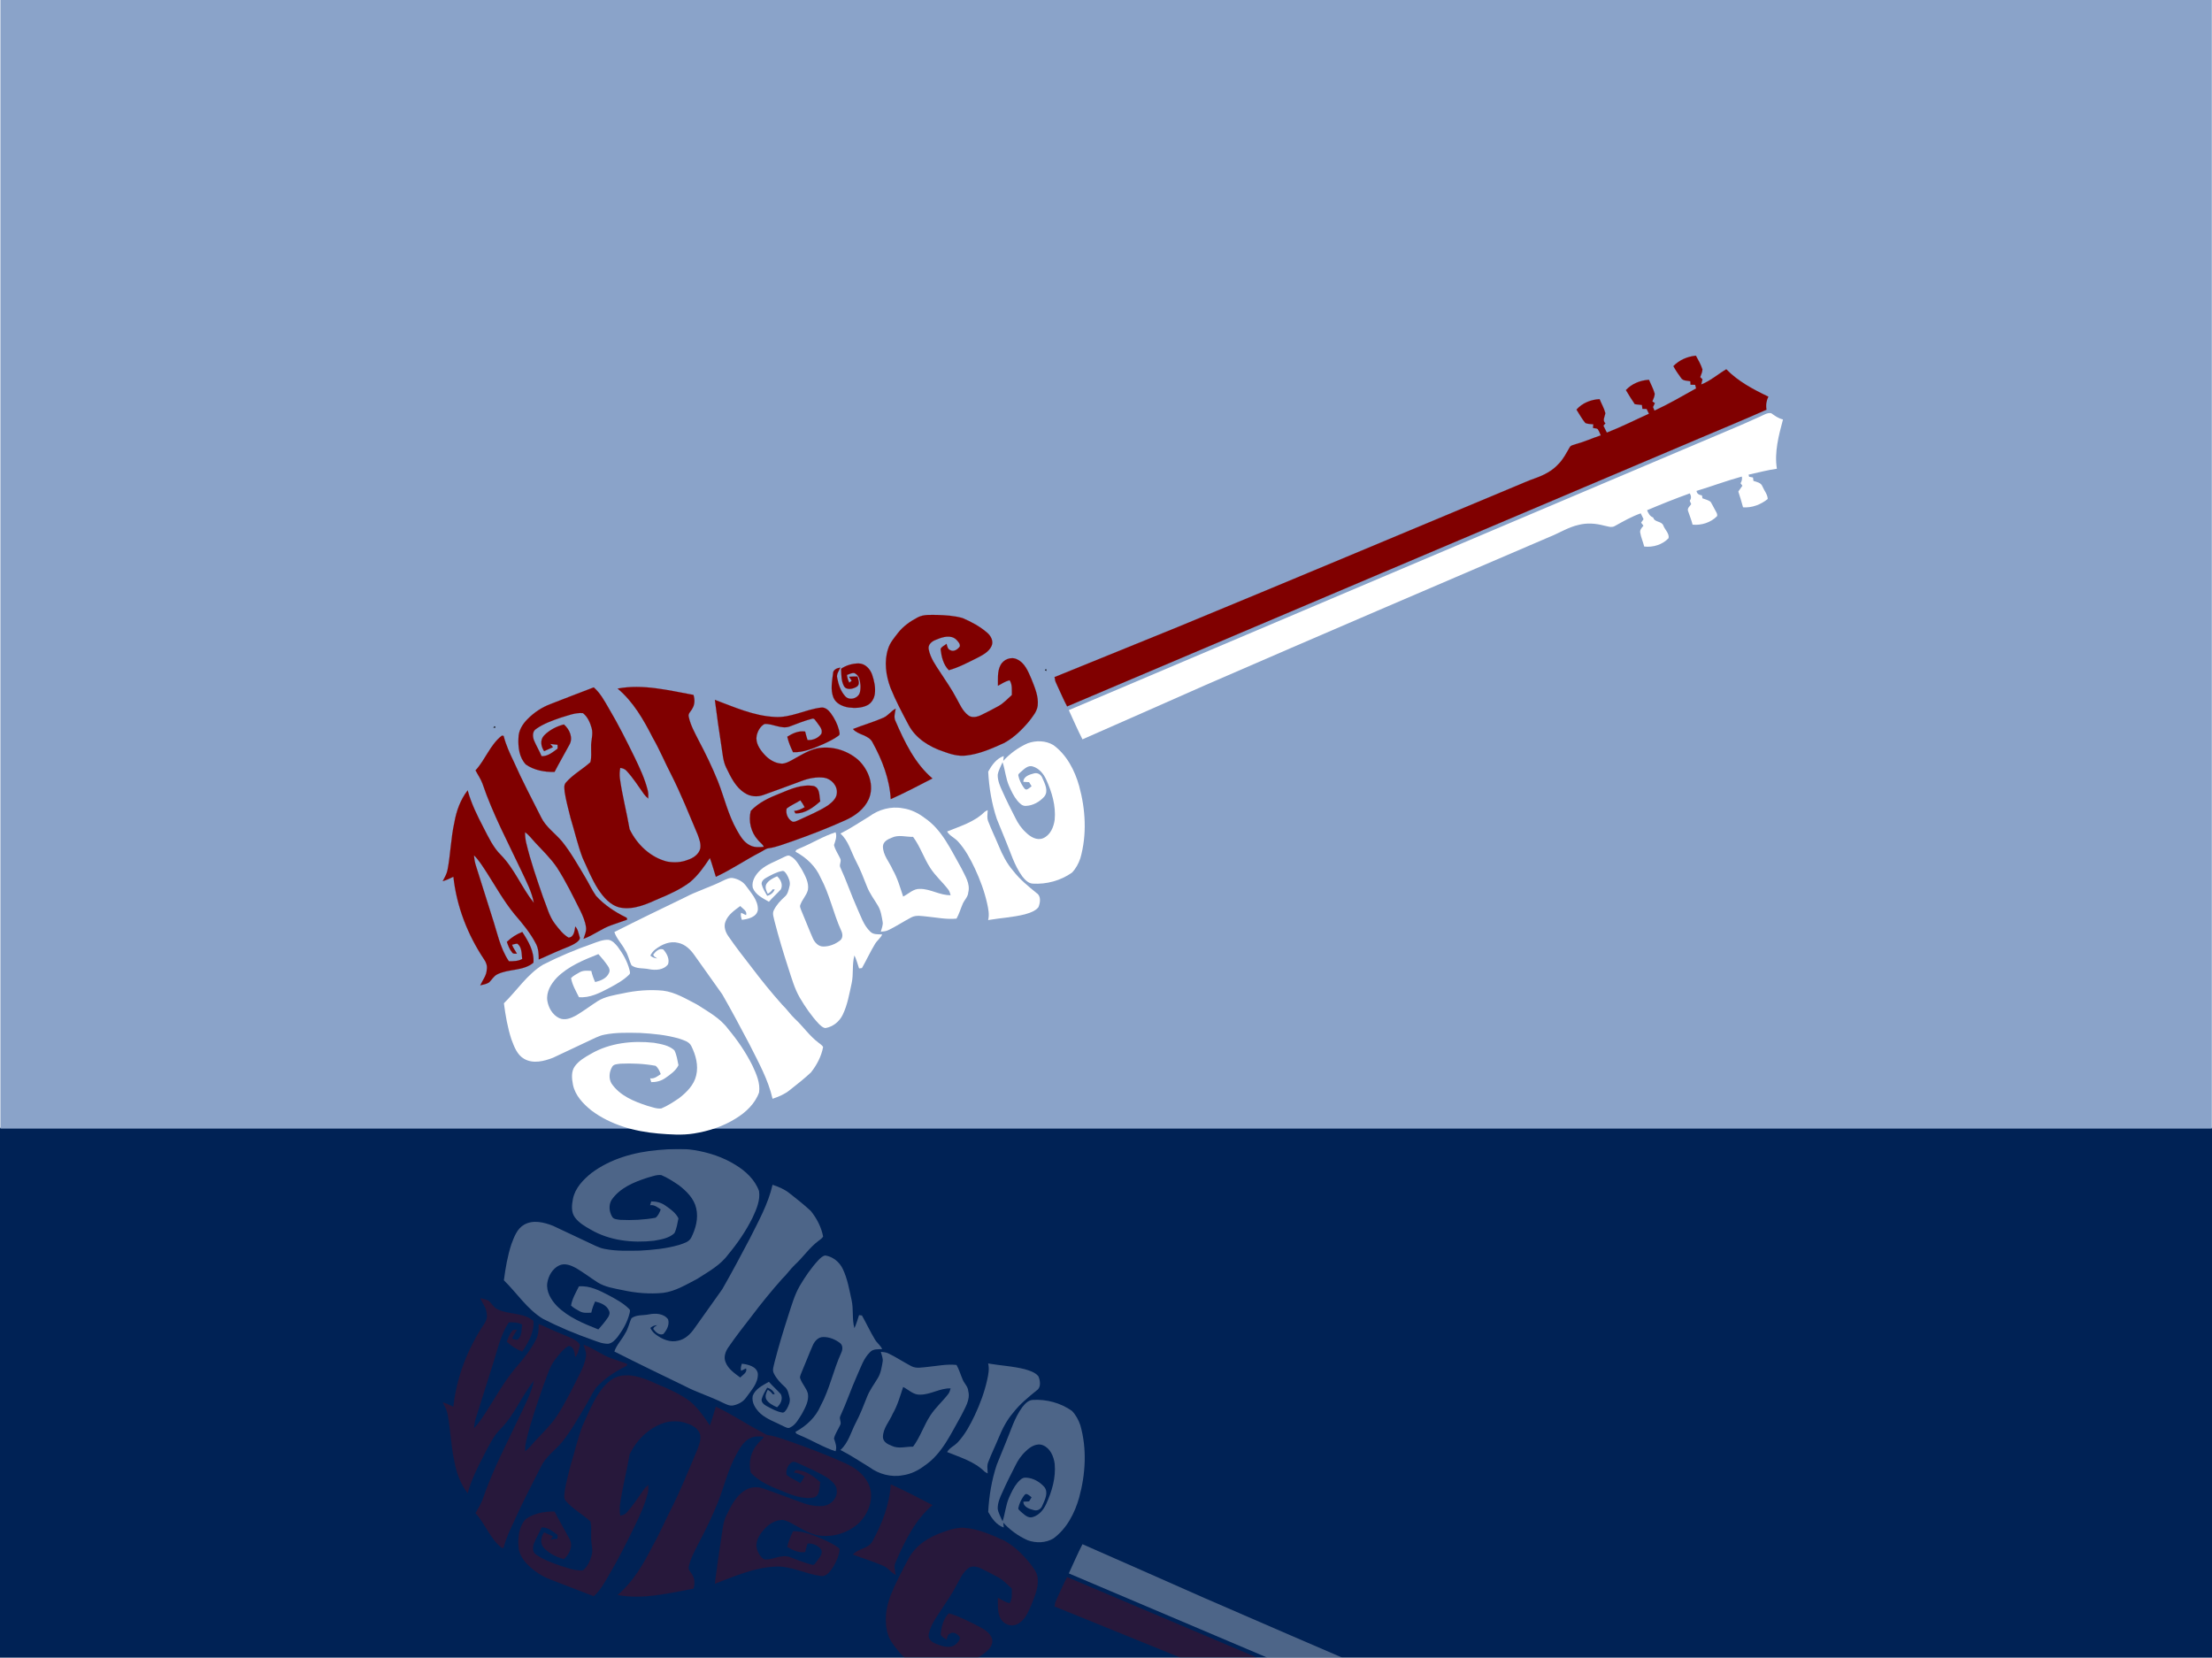 <?xml version="1.0" encoding="UTF-8" standalone="no"?>


<svg
   xmlns:dc="http://purl.org/dc/elements/1.1/"
   xmlns:cc="http://creativecommons.org/ns#"
   xmlns:rdf="http://www.w3.org/1999/02/22-rdf-syntax-ns#"
   xmlns:svg="http://www.w3.org/2000/svg"
   xmlns="http://www.w3.org/2000/svg"
   xmlns:sodipodi="http://sodipodi.sourceforge.net/DTD/sodipodi-0.dtd"
   xmlns:inkscape="http://www.inkscape.org/namespaces/inkscape"
   version="1.1"
   id="Layer_1"
   x="0px"
   y="0px"
   viewBox="0 0 1919.662 1438.677"
   enable-background="new 0 0 1919.662 1438.677"
   xml:space="preserve"
   inkscape:version="0.91 r13725"
   sodipodi:docname="Guitar Music Studio.svg"><sodipodi:namedview
     pagecolor="#ffffff"
     bordercolor="#666666"
     borderopacity="1"
     objecttolerance="10"
     gridtolerance="10"
     guidetolerance="10"
     inkscape:pageopacity="0"
     inkscape:pageshadow="2"
     inkscape:window-width="640"
     inkscape:window-height="480"
     id="namedview102"
     showgrid="false"
     inkscape:zoom="0.41382277"
     inkscape:cx="817.26295"
     inkscape:cy="792.94443"
     inkscape:current-layer="Layer_1" /><rect
     x="0"
     y="978.75"
     fill="#002255"
     width="1919.662"
     height="459.927"
     id="rect3" /><rect
     x="0.37"
     y="0"
     fill="#8AA3C9"
     width="1919.125"
     height="979.498"
     id="rect5" /><path
     fill="#800000"
     stroke="#800000"
     stroke-width="0.094"
     d="M729.93,580.42c4.38-3.01,9.85-4.58,15.16-4.61  c5.7,0,10.06,4.75,11.8,9.81c1.79,5.32,3.05,11.01,2.29,16.64c-0.56,4.04-2.81,7.97-6.53,9.84c-4.95,2.42-10.7,2.58-16.07,1.92  c-5.35-0.83-11.23-3.4-13.34-8.77c-2.6-6.66-1.11-13.89-0.29-20.73c-0.04-3.29,3.54-4.75,6.29-5.11c-1.09,2.85-3.5,5.53-2.73,8.8  c1.05,5.69,2.96,11.56,6.89,15.94c3.63,4.36,11.57,2.05,12.89-3.32c0.94-4.22,0.55-8.73-0.88-12.79c-0.9-1.76-2.42-3.49-4.39-3.98  c-2.11-0.04-4.02,1.07-5.98,1.7c0.23,2.35,0.9,4.63,2,6.73c0.68-0.57,1.37-1.13,2.07-1.68c-0.76-1.14-1.52-2.27-2.23-3.43  c2.41-0.18,4.83-0.27,7.26-0.25c0.7,2.86,2.59,6.88-0.65,8.89c-3.25,1.96-9.06,3.36-11.19-0.81  C729.98,590.66,730.2,585.38,729.93,580.42z"
     id="path7" /><path
     fill="#17171F"
     stroke="#17171F"
     stroke-width="0.094"
     d="M908.21,582.2c-1.67-0.26-1.79-0.78-0.35-1.54  C907.94,581.04,908.12,581.81,908.21,582.2z"
     id="path9" /><path
     fill="#17171F"
     stroke="#17171F"
     stroke-width="0.094"
     d="M428.22,631.47c0.24-0.3,0.72-0.88,0.96-1.18l0.73,0.56  l-0.15,0.82C429.37,631.62,428.61,631.52,428.22,631.47z"
     id="path11" /><g
     id="g13"
     style="filter:url(#filter4840)"><path
       fill="#800000"
       stroke="#800000"
       stroke-width="0.094"
       d="M1444.92,310.77c5.17-5.34,12.18-8.36,19.54-9.07   c2.14,3.83,4.29,7.72,5.67,11.9c-0.06,2.35-1.17,4.5-1.93,6.68c0.64,0.66,1.3,1.33,1.97,1.99   c-0.42,1.45-0.77,2.92-1.04,4.4c7.95-3.04,14.39-8.9,21.7-13.16c10.28,10.52,23.36,17.46,36.49,23.74   c-1.71,3.54-2.36,7.45-1.58,11.32c-19.44,8.66-39.15,16.73-58.73,25.07c-182.73,77.51-365.51,154.89-548.21,232.45   c-3.25-6.07-5.85-12.46-8.81-18.66c-0.7-1.7-1.75-3.35-1.78-5.23c-0.09-0.39-0.27-1.16-0.35-1.54   c35.61-14.54,71.28-28.94,106.91-43.45c97.55-40.27,194.85-81.15,292.23-121.85c5.94-2.42,11.78-5.12,17.85-7.22   c7.56-2.66,14.99-6.39,20.4-12.46c4.15-4.06,6.67-9.36,9.61-14.28c0.97-2.04,3.48-2.18,5.36-2.93   c7.43-1.96,14.42-5.2,21.7-7.61c-0.79-1.86-1.49-3.79-2.66-5.45c-1.15-0.89-2.75-0.63-4.06-0.98   c0.06-1.06,0.15-2.13,0.24-3.19c-2.3-0.32-4.77-0.13-6.89-1.12c-3-3.56-5.19-7.71-7.7-11.62   c5.06-5.72,12.5-8.7,20.04-9.07c1.62,4.06,3.92,7.88,4.98,12.14c-0.4,3.01-2.8,6.28,0.04,8.83   c-0.58,0.69-1.15,1.38-1.71,2.07c1,1.99,1.96,4.01,2.97,6.01c12.46-4.84,24.39-10.91,36.57-16.39   c-0.69-1.39-1.36-2.78-2.01-4.17c-1.24-0.04-2.46-0.08-3.68-0.12c-0.09-0.83-0.29-2.47-0.38-3.3   c-2.08-0.27-4.16-0.53-6.22-0.73c-2.68-4.01-5.3-8.05-7.71-12.22c5.16-5.56,12.5-8.47,19.99-8.91   c1.67,4.02,3.86,7.86,4.97,12.08c0.03,2.36-1.25,4.49-2.02,6.65c0.54,0.39,1.62,1.17,2.15,1.55c-0.53,1.13-1.09,2.24-1.6,3.36   c0.42,1.04,0.85,2.08,1.29,3.12c12.4-5.74,24.23-12.61,36.14-19.3c-0.22-1.05-0.55-2.08-0.83-3.11   c-1.34-0.04-2.67-0.07-3.99-0.11c-0.05-0.75-0.16-2.24-0.21-2.99c-2.74-0.64-6.35-0.19-8.04-2.89   C1449.16,317.73,1446.89,314.33,1444.92,310.77z"
       id="path15" /><path
       fill="#800000"
       stroke="#800000"
       stroke-width="0.094"
       d="M789.33,528.73c5.18-2.6,11.16-2.01,16.77-2.01   c7.38,0.24,14.88,0.7,22.01,2.73c7.6,3.25,15.01,7.24,21.29,12.68c3.21,2.72,5.67,7.29,3.84,11.48   c-2.38,5.24-7.83,7.94-12.67,10.47c-7.95,3.92-15.84,8.18-24.42,10.57c-4.84-4.77-6.38-11.72-7.15-18.22   c0.64-2.23,3.49-3.12,5.15-4.64c0.59,1.98,0.9,4.62,3.14,5.45c3.11,1.84,6.6-0.62,8.39-3.17c0.48-2.43-1.65-4.4-3.16-6.02   c-4.66-4.38-11.81-2.24-17.01-0.01c-3.61,1.17-7.65,4-6.89,8.34c1.39,7.61,6.07,14.04,10.23,20.37   c4.72,7.29,9.76,14.4,13.79,22.11c2.93,5.21,5.3,11.09,10.17,14.85c3.25,2.7,7.94,1.58,11.4-0.11c5.09-2.53,10.2-5.04,15.14-7.84   c4.39-2.49,7.79-6.26,11.5-9.59c-0.12-4.33,0.56-8.99-1.97-12.8c-3.68,0.88-6.84,3.01-10.12,4.8   c0.1-5.94-0.62-12.29,2.16-17.76c2.53-5.08,9.26-7.8,14.46-5.14c6.71,3.09,9.53,10.4,12.3,16.74c2.94,7.48,6.48,15.25,5.55,23.5   c-0.72,5.3-4.43,9.45-7.54,13.57c-6.07,7.27-13.06,14.05-21.4,18.66c-10.63,4.8-21.52,9.72-33.24,10.98   c-6.83,0.81-13.5-1.2-19.82-3.56c-12.11-4.04-23.84-11.35-29.98-22.91c-5.6-10.56-11.25-21.15-15.72-32.25   c-4.02-10.75-5.74-22.98-2.03-34.06c1.6-5.16,5.21-9.31,8.45-13.52C776.5,536.5,782.76,532.16,789.33,528.73z"
       id="path17" /><path
       fill="#800000"
       stroke="#800000"
       stroke-width="0.094"
       d="M470.67,603.97c12.45-4.77,24.83-9.72,37.31-14.39   c5.68,4.96,9.28,11.69,13.01,18.13c8.19,13.76,15.36,28.1,22.4,42.48c4.45,9.26,8.89,18.63,11.39,28.64   c0.65,2.34,0.61,4.79,0.47,7.2c-1.38-1.19-2.71-2.47-3.77-3.96c-4.83-6.79-9.32-13.89-14.99-20.03c-1.39-1.65-3.45-2.3-5.51-2.6   c-0.57,2.98-0.7,6.03-0.34,9.05c2.04,14.88,5.92,29.43,8.46,44.2c6.37,13.23,18.1,24.46,32.57,28.09   c5.8,1.02,11.95,0.84,17.48-1.34c4.87-1.51,9.89-4.66,11.26-9.89c0.77-4.23-0.84-8.39-2.27-12.3c-7.38-17.45-14.37-35.08-22.94-52   c-5.5-10.59-10.05-21.65-16.01-32c-7.93-15.58-16.9-31.25-30.47-42.62c22.02-4.12,44.18,1.55,65.8,5.49   c1.2,3.88,1.25,8.26-0.97,11.8c-1.1,2.41-4.05,4.34-3.11,7.29c1.52,7.32,5.29,13.86,8.6,20.48   c6.11,11.51,11.78,23.27,16.67,35.36c5.56,14.1,8.89,29.14,16.45,42.4c2.9,5.1,6.04,10.71,11.6,13.3   c3.62,1.89,7.84,1.6,11.78,1.24c-0.85-2.5-3.52-3.84-5.02-5.93c-6.16-6.71-8.43-16.46-6.26-25.24   c6.78-7.26,16.02-11.55,25.15-15.1c9.3-3.83,19.25-8.32,29.56-6.49c5.57,1.82,4.56,8.68,5.58,13.26   c-6.03,5.3-13.09,10.67-21.54,10.47c-0.27-0.53-0.81-1.58-1.09-2.11c3.3-0.25,6.3-1.62,9.1-3.29c-1.09-2.08-2.32-4.08-3.74-5.95   c-3.87,2.56-8.33,4.24-11.93,7.19c-0.99,4.42,1.09,9.21,5.1,11.34c1.83,0.48,3.53-0.58,5.16-1.25c8.73-4.12,17.8-7.7,25.89-13.05   c3.33-2.62,7.15-5.8,7.45-10.35c0.73-6.51-4.7-12.46-10.92-13.51c-6.82-0.91-13.7,0.54-20.06,2.98   c-10.83,4.15-21.79,7.97-32.68,11.96c-5.22,1.94-11.38,1.55-16.06-1.59c-8.09-4.89-12.24-13.82-16.23-21.99   c-2.92-5.86-3.17-12.52-4.23-18.87c-2.08-13.32-3.98-26.68-5.66-40.05c16.83,6.27,33.66,13.91,51.88,14.83   c13.93,0.96,26.53-6.44,40.1-8.09c3.59-0.6,6.52,2.12,8.53,4.75c3.27,4.42,5.82,9.45,7.2,14.78c0.19,1.64,1.33,3.96-0.63,4.96   c-3.99,2.94-8.51,5.05-12.98,7.14c-8.32,3.6-17,7.39-26.26,7.04c-2.1-4.3-3.94-8.75-5.01-13.43c4.62-2.91,9.85-5.35,15.48-4.49   c0.62,2.47,1.28,4.94,2.09,7.37c4.56,0.4,9.26-1.63,11.99-5.32c1.58-3.94-1.9-7.06-3.86-10.05c-1.21-1.28-2.16-4-4.35-3.08   c-6.65,1.68-13,4.35-19.43,6.73c-7.31,2.5-14.41-2.72-21.71-2.19c-3.7,1.98-5.93,6.2-6.81,10.19c-1.13,6.2,2.63,11.72,6.55,16.1   c3.88,4.36,9.21,7.83,15.19,8.11c3.33,0.02,6.32-1.69,9.17-3.23c6.83-3.67,13.43-8.11,21.09-9.92c12.61-2.6,26.2,1.33,35.9,9.68   c9.22,8.42,14.62,22.64,9.26,34.57c-3.9,8.47-11.81,14.24-20.1,17.98c-15.25,6.89-30.87,12.93-46.65,18.46   c-6.6,2.18-13.09,4.92-20.01,5.88c-2.6,0.32-4.59,2.19-6.87,3.29c-13.19,6.78-25.45,15.25-38.91,21.5   c-1.79-5.42-3.18-10.98-5.19-16.32c-5.05,7.6-10.35,15.26-17.45,21.1c-8.17,6.08-17.52,10.33-26.88,14.22   c-10.44,4.66-21.65,9.87-33.38,7.73c-8.62-1.8-14.66-9.02-19.3-16.01c-5.47-8.56-9.26-18.03-13.49-27.23   c-4.25-11.23-6.88-23-10.4-34.47c-1.82-7.48-3.92-14.92-5.11-22.53c-0.12-2.71-0.99-5.97,1.01-8.22   c6.06-7.05,14.44-11.51,21.26-17.68c1.24-4.25,0.57-8.74,0.68-13.09c-0.29-5.53,2.02-11.05,0.47-16.53   c-1.38-4.85-3.48-9.84-7.57-13.02c-6.84-0.65-13.3,2.23-19.74,4.06c-7.2,2.51-14.55,5.13-20.82,9.57   c-3.52,2.09-3.19,6.79-1.89,10.12c1.96,4.63,4.6,8.95,6.52,13.6c5.45,0.28,9.72-3.49,13.85-6.48c0.25-1.14,0.03-2.3,0-3.44   c-2.1-0.17-4.19-0.4-6.26-0.72c0.77,0.94,1.55,1.87,2.32,2.83c-2.54,1.18-5.1,2.32-7.67,3.46c-2.79-4.01-3.7-9.81-0.03-13.61   c4.58-4.74,10.82-7.95,17.18-9.56c4.81,4.08,8.22,11.54,4.82,17.51c-4.27,7.91-8.8,15.68-12.92,23.67   c-8.6,0.22-17.74-1.41-24.89-6.43c-5.8-5.98-6.83-15.05-6.42-23.03c0-6.37,3.54-12.09,7.95-16.44   C456.25,611.31,463.13,606.78,470.67,603.97z"
       id="path19" /><path
       fill="#800000"
       stroke="#800000"
       stroke-width="0.094"
       d="M759.53,615.84c4.03-1.85,6.53-5.79,10.48-7.76   c-0.57,3.58-1.92,7.33-0.14,10.81c7.87,18.1,16.72,36.66,32.01,49.73c-11.95,6.17-23.87,12.47-36.15,17.95   c-0.99-17.37-7.39-33.97-15.71-49.08c-3.33-6.86-12.38-6.31-17.06-11.77C741.73,622.21,750.9,619.69,759.53,615.84z"
       id="path21" /><path
       fill="#800000"
       stroke="#800000"
       stroke-width="0.094"
       d="M405.39,661.6c8.55-9.3,12.69-22.29,22.83-30.13   c0.39,0.05,1.15,0.15,1.54,0.2c1.96,7.82,5.35,15.15,8.83,22.4c7.23,16.37,15.62,32.18,23.66,48.16   c4.1,8.52,12.17,13.93,18.13,20.99c7.74,9.6,13.73,20.4,20.07,30.92c3.29,5.4,5.86,11.26,9.53,16.42   c7.12,7.81,16.08,13.75,25.5,18.43c1.15,0.33,1.6,1.08,1.34,2.23c-4.46,1.72-9.07,3.02-13.54,4.72   c-8.51,2.97-15.67,8.81-24.15,11.85c1.01-3.29,2.66-6.63,2.14-10.16c-0.72-5.08-2.77-9.83-5-14.4   c-6.41-12.74-12.62-25.63-20.4-37.6c-5.36-7.8-12.2-14.42-18.64-21.3c-2.88-3.1-5.39-6.61-8.88-9.07   c-0.03,3.11,0.28,6.22,1.01,9.26c3.81,16,9.25,31.56,14.61,47.1c3.25,7.91,5.15,16.58,10.53,23.43c3.36,4.32,6.8,8.91,11.6,11.7   c4.72-0.19,5.3-6,5.83-9.6c2.35,2.34,2.77,5.85,3.75,8.89c0.89,1.97-1,3.58-2.38,4.69c-4.3,3.17-9.5,4.66-14.32,6.81   c-6.31,2.55-12.42,5.59-18.71,8.19c0.02-4.49-0.2-9.18-2.25-13.27c-4.9-9.61-11.84-17.95-18.86-26.06   c-9.17-11.22-16.23-23.93-24.03-36.1c-3.4-5.17-6.63-10.57-11.07-14.94c0.19,3,0.71,5.98,1.61,8.86   c4.65,14.9,9.43,29.76,14.1,44.66c4.34,12.96,6.79,26.9,14.57,38.4c3.93-0.02,8.02,0.05,11.53-1.99   c-0.57-4.52-0.06-10.37-4.28-13.29c-1.55,0.08-3.04,0.55-4.53,0.93c0.89,2.85,2.92,5.12,4.21,7.79c-1.49-0.14-3.38,0.39-4.22-1.24   c-2.21-2.6-3.35-5.86-4.49-9.01c3.84-3.73,8.39-6.66,13.39-8.59c5.19,7.89,10.47,16.83,9.67,26.64   c-8.95,7.44-21.51,5.12-31.48,10.15c-3,1.54-4.63,4.63-6.96,6.91c-2.24,1.58-5.07,1.91-7.67,2.56c2.03-4.48,5.47-8.52,5.64-13.65   c0.58-3.17-0.51-6.29-2.34-8.85c-14.29-21.39-23.87-46.05-26.63-71.7c-3.02,1.41-6,2.97-9.25,3.8c1.61-3.13,3.49-6.21,4.15-9.71   c2.66-13.64,2.91-27.63,5.93-41.2c1.76-9.96,5.25-19.8,11.53-27.84c3.12,11.36,8.35,21.97,13.79,32.37   c4.32,8.32,8.31,17.1,15.11,23.76c11.87,12.11,18.03,28.37,28.55,41.48c-1.76-9.72-6.51-18.54-10.63-27.41   c-11.86-25.16-25.05-49.81-33.99-76.22C409.88,668.93,407.36,665.4,405.39,661.6z"
       id="path23" /></g><g
     id="g25"
     style="filter:url(#filter4828)"><path
       fill="#FFFFFF"
       d="M1520.01,354.62c3.13-1.32,6.21-3.61,9.79-3.03c3.16,2.25,6.35,4.62,10.25,5.45   c-3.68,13.91-7.62,28.28-5.3,42.78c-8.3,1.17-16.39,3.33-24.56,5.12c0.11,0.46,0.33,1.38,0.43,1.84   c1.12,0.22,2.25,0.43,3.4,0.64c0.1,0.75,0.29,2.23,0.39,2.97c2.93,0.92,6.62,1.5,7.83,4.82   c1.51,3.58,4.46,6.91,4.57,10.88c-6.02,4.84-13.64,7.79-21.43,7.22c-1.19-4.62-2.65-9.16-4.09-13.71   c1.18-1.67,2.35-3.35,3.54-5.03c-0.55-0.71-1.09-1.43-1.61-2.15c1.07-1.77,1.61-3.76,1.1-5.81   c-13.27,3.61-26.13,8.49-39.29,12.44c0.24,2.56,2.36,3.57,4.68,3.9c0.12,0.63,0.35,1.9,0.47,2.54c2.33,0.89,4.87,1.46,6.95,2.92   c1.63,2.45,2.75,5.19,4.27,7.71c0.8,1.49,2.05,3.14,1.39,4.93c-5.49,5.49-13.53,8.05-21.21,7.31c-0.97-4.18-2.74-8.1-4.01-12.17   c-0.61-2.32,1.73-3.89,2.82-5.64c-0.45-0.99-0.87-1.98-1.28-2.97c1.59-2,1.3-4.29,0.07-6.38   c-12.51,4.52-24.87,9.42-37.09,14.64c1.14,2.56,2.43,5.37,5.34,6.28c1.1,4.42,7.4,2.93,8.83,7.08   c1.36,3.63,5.26,6.76,4.52,10.87c-5.29,5.67-13.55,8.16-21.17,7.27c-0.96-4.03-2.75-7.82-3.43-11.91   c-0.55-2.49,1.3-4.44,2.78-6.16c-0.69-0.9-1.38-1.77-2.03-2.67c0.68-1,1.4-1.99,2.12-2.98c-0.85-1.69-1.66-3.39-2.44-5.1   c-7.9,2.8-15.19,6.96-22.48,11.01c-2.99,1.78-6.4,0.14-9.5-0.39c-7.09-1.87-14.62-2.47-21.78-0.62   c-9.04,1.93-16.85,7.09-25.36,10.44c-99.77,42.82-199.6,85.5-299.15,128.84c-35.42,15.61-70.78,31.36-106.23,46.87   c-4.24-8.31-7.96-16.88-11.85-25.35c181.48-77.14,363.11-153.98,544.65-231.01   C1483.27,370.39,1501.841,362.96,1520.01,354.62z"
       id="path27" /><path
       fill="#FFFFFF"
       d="M884.54,638.11c7.16-2.63,15.77-2.45,22.4,1.59c11.57,8.53,18.44,21.84,22.28,35.42   c5.58,20.35,6.88,42.32,1.05,62.76c-1.54,4.57-3.91,9-7.27,12.48c-9.78,6.92-22.02,10.25-33.96,9.54   c-3.98-0.19-6.83-3.37-9.14-6.26c-6.92-9.42-10.11-20.81-14.61-31.45c-2.41-6.23-5.17-12.31-7.55-18.55   c-4.41-13.2-6.72-27.11-7.44-40.97c3.08-5.54,7.19-11.42,13.49-13.5c-0.12,1.39-0.27,2.79-0.41,4.19   C869.27,646.92,876.55,641.64,884.54,638.11 M862.75,654.51c-1.48,3.61-3.62,7.06-4.2,10.97   c-0.08,5.09,2.01,9.91,4.14,14.43c3.43,7.74,7.25,15.3,11.1,22.83c2.3,4.77,5.31,9.21,9.26,12.76c3.75,3.77,9.48,7.26,14.89,5   c6.32-2.64,9.21-9.69,10.06-16.06c1.13-11.96-2.37-23.85-7.28-34.63c-2.26-5.12-6.21-9.93-11.72-11.6   c-4.26-1.33-7.55,2.35-10.48,4.8c-0.81,0.92-2.44,1.72-2.04,3.2c0.72,3.46,2.24,6.75,4.23,9.68c0.81,1.03,1.57,2.67,3.19,2.27   c1.55-0.57,2.73-1.83,4.06-2.78c-0.74-1.18-1.47-2.37-2.19-3.55c-1.66-0.09-3.32-0.16-4.97-0.26c0.1-4.8,5.44-6.37,9.26-7.35   c3.13-0.84,6.17,1.02,7.23,3.97c2.17,4.89,5.59,11.29,1.69,16.19c-3.98,4.48-9.82,7.84-15.9,8.04c-3.26,0.31-5.54-2.3-7.47-4.5   c-3.16-3.81-5.24-8.37-7.24-12.85C865.5,668.51,865.03,661.25,862.75,654.51z"
       id="path29" /><path
       fill="#FFFFFF"
       d="M747.17,701.54c8.22-6.05,18.9-9,29-7.03c6.88,0.95,13.25,4.03,18.73,8.22   c15.52,10.38,23.14,28.14,32.11,43.79c3.15,6.56,7.95,13.42,5.98,21.07c-0.22,3.87-3.41,6.5-4.82,9.91   c-1.82,4.24-3.08,8.71-5.36,12.75c-8.63,0.92-17.17-0.97-25.73-1.78c-4.42-0.39-9.22-1.47-13.38,0.66   c-6.76,3.5-13.1,7.78-19.96,11.09c-2.05,1.05-4.38,1.2-6.63,1.41c0.68-2.87,2.15-5.73,1.56-8.74   c-0.84-4.77-1.54-9.76-4.12-13.96c-3.23-5.47-7.19-10.57-9.47-16.56c-2.99-7.52-5.86-15.1-9.66-22.26   c-4.21-8-6.39-17.47-13.37-23.68C730.77,712.09,738.83,706.55,747.17,701.54 M766.6,720.04   c-3.4,1.3-7.44,3.34-7.66,7.49c-0.02,7.73,5.66,13.64,8.54,20.42c4.17,7.24,6.38,15.31,9.02,23.17   c4.76-2.35,8.87-6.91,14.54-6.65c9.22-0.11,17.42,5.75,26.66,5.44c-0.51-1.74-0.98-3.54-2.14-4.97   c-4.91-6.39-11.08-11.74-15.47-18.54c-5.66-8.65-8.79-18.76-14.99-27.09C778.95,719.47,772.43,717.2,766.6,720.04z   "
       id="path31" /><path
       fill="#FFFFFF"
       d="M847.15,697.66c0.85-0.61,1.75-1.13,2.72-1.56c-0.1,3.33-0.87,6.84,0.54,10.02   c2.73,7.14,6.12,13.99,9.03,21.06c3.17,7.66,6.97,15.18,12.44,21.49c5.76,7.52,13.17,13.51,20.47,19.47   c4.04,2.58,3.15,8.48,1.51,12.26c-2.87,3.52-7.56,4.89-11.76,6.15c-10.45,2.64-21.26,3.15-31.85,4.98   c1.23-4.8,0.15-9.72-0.88-14.44c-2.34-10.48-6.1-20.59-10.63-30.31c-3.94-8.3-8.33-16.57-14.59-23.38   c-2.86-3.27-7.3-4.89-9.52-8.74C825.92,710.06,838.28,706.47,847.15,697.66z"
       id="path33" /><path
       fill="#FFFFFF"
       d="M686.86,729.22c10.47-4.3,20.2-10.45,30.99-13.9c1.41,3.83-0.21,7.46-1.37,11.06   c0.94,4.16,3.52,7.68,5.29,11.51c1.56,2.47-1.01,5.29,0.15,7.85c5.35,11.56,9.39,23.69,14.6,35.32   c3.27,7.08,5.62,15.01,11.45,20.51c2.69,2.77,6.81,2.22,10.32,2.42c-1.41,3.31-4.57,5.34-6.31,8.43   c-4.09,6.75-7.36,13.94-11.25,20.79c-0.62,0.07-1.87,0.2-2.49,0.27c-1.28-3.79-2.3-7.68-4.04-11.28   c-2.19,7.92-0.63,16.3-2.43,24.31c-2.02,9.12-3.55,18.52-7.64,27.02c-2.79,5.97-8.52,10.68-15.09,11.72   c-2.45-0.24-4.24-2.22-5.91-3.83c-6.37-6.81-11.67-14.57-16.39-22.6c-4.53-7.86-6.97-16.66-9.77-25.23   c-4.41-13.53-8.52-27.17-12.07-40.95c-0.59-3.19-2.29-6.68-0.58-9.79c2.24-4.54,5.75-8.28,9.48-11.63c2.6-2.23,3.24-5.77,4.03-8.92   c1.07-3.6-0.6-7.19-2.32-10.27c-1.07-1.47-2.23-3.75-4.43-2.99c-4.68,0.86-8.85,3.31-13,5.5c-2.19,1.2-4.76,3.11-4.38,5.93   c0.9,3.63,2.97,6.81,4.78,10.04c2.93-0.73,5.42-2.77,6.57-5.59c-0.47-0.01-1.42-0.03-1.89-0.04c-0.9,1.74-2.53,2.84-4.15,3.85   c-1.36-2.58-2.71-5.67-1.21-8.51c2.13-3.33,5.79-5.17,9.31-6.69c3.11,2.78,5.26,7.34,3.22,11.37c-3.32,3.7-7.08,7-10.37,10.73   c-5.32-3.12-11.77-6.05-14.03-12.25c-1.13-5.94,2.58-11.39,6.71-15.29c5.77-5.17,13.3-7.48,20.03-11.06   c1.81-0.75,3.93-2.27,5.87-1c4.88,2.36,7.33,7.51,10.14,11.85c2.84,5.33,6.19,11.16,5.16,17.44c-1.12,4.65-4.81,8.11-6.41,12.58   c-1.09,1.84,0.18,3.8,0.77,5.59c3.43,7.95,6.43,16.08,9.96,23.98c1.61,3.57,4.69,6.99,8.9,7.01c5.29,0.1,10.58-2.04,14.71-5.28   c2.59-2.08,2.27-5.73,0.98-8.43c-6.85-15-10.03-31.46-17.9-46.02c-4.25-9.86-12.35-17.48-21.71-22.49   C683.09,730.23,685.51,730.05,686.86,729.22z"
       id="path35" /><path
       fill="#FFFFFF"
       d="M620.06,757.42c2.79-1.25,5.75-2.94,8.92-2.32c4.45,0.9,8.75,3.2,11.35,7.02   c4.37,6.18,10.38,12.3,10.07,20.45c-0.8,6.33-8.53,8.17-13.9,8.74c-0.61-2-1.28-4.06-0.64-6.13c1.44,0.66,2.89,1.34,4.31,2.08   c1.28-3.67-3.02-5.61-5.03-7.94c-4.94,3.69-10.57,7.45-12.82,13.48c-1.78,4.39-0.04,9.2,2.55,12.86   c6.33,9.23,13.21,18.05,20.08,26.87c8.43,11.17,17.25,22.05,26.57,32.49c3.96,3.74,6.97,8.35,10.93,12.1   c7.15,6.55,12.59,14.82,20.4,20.69c1.44,1.21,3.24,2.17,4.18,3.86c-1.49,8.13-5.5,15.72-10.62,22.15   c-5.91,5.51-12.28,10.52-18.64,15.51c-4.29,3.43-9.45,5.56-14.62,7.29c-3.81-16.77-12.37-31.92-19.99-47.18   c-7.72-14.57-15.42-29.17-23.65-43.46c-7.92-11.37-16.15-22.51-24.07-33.87c-3.43-4.93-8.06-9.56-14.15-10.8   c-7.06-1.86-14.29,1.32-19.79,5.62c-1.94,1.37-3.28,3.36-4.43,5.4c1.64,1.56,3.73,2.3,5.97,2.49c-1.29-0.97-3.13-1.54-3.42-3.34   c1.93-2.6,5.23-5.9,8.75-4.38c2.99,3.34,5.6,8.22,4.1,12.78c-3.78,5.1-10.94,5.41-16.66,4.24c-4.98-1.06-10.79-0.09-15.06-3.3   c-2.14-4.33-2.86-9.3-5.63-13.36c-2.77-5.37-7.33-9.76-9.24-15.55c20.14-10.22,40.48-20.02,60.8-29.86   C597.44,766.36,609.19,762.89,620.06,757.42z"
       id="path37" /><path
       fill="#FFFFFF"
       d="M506.75,812.06c4.54-1.63,9.19-3.67,14.11-3.38c3.44,0.63,5.86,3.49,7.97,6.06   c4.47,6.01,8.31,12.67,10.17,19.97c0.26,1.39,1.02,3.17-0.38,4.24c-5,5-11.35,8.35-17.51,11.68   c-8.01,4.2-16.63,8.64-25.97,7.82c-2.64-5.36-5.82-10.64-6.85-16.6c2.06-2.12,4.8-3.44,7.33-4.92c3.08-1.88,6.8-1.44,10.24-1.3   c0.71,3.36,1.91,6.58,3.33,9.7c4.7-1.11,9.98-3.13,12.01-7.9c1.08-2.04,0.24-4.39-0.99-6.12c-2.49-3.61-5.26-7.02-8.21-10.25   c-12.81,5.09-26.07,10.48-36,20.38c-5.05,5.32-9.42,12.45-8.31,20.08c1.01,6.11,4.46,12.23,10.17,15.02   c4.93,2.42,10.47,0.15,14.91-2.3c6.42-3.82,12.39-8.35,18.66-12.4c6.51-4.01,14.2-5.15,21.56-6.66   c11.49-2.54,23.37-3.52,35.1-2.4c10.77,1.35,20.12,7.22,29.58,12.08c9.55,6.19,20,11.75,26.88,21.12   c8.2,9.8,15.46,20.42,21.16,31.87c3.35,7.23,6.96,15.18,5.72,23.32c-3.5,9.75-11.48,17.24-20.16,22.54   c-10.93,6.88-23.47,10.97-36.19,13.01c-10.32,1.7-20.84,0.89-31.21,0.05c-20.55-1.79-41.33-7.5-58.01-20.06   c-7.13-5.78-13.98-12.91-15.91-22.21c-1.05-5.37-1.76-11.7,1.79-16.34c3.47-4.67,8.64-7.63,13.61-10.45   c16.41-9.61,36.21-11.74,54.84-9.68c6.16,1.1,13.02,2.13,17.78,6.54c1.99,3.98,2.63,8.56,3.53,12.91   c-2.37,4.87-7.08,8.11-11.42,11.14c-3.57,2.54-7.89,3.61-12.23,3.57c-0.32-1.11-0.63-2.22-0.94-3.31c3.61,0.59,6.43-1.82,9.21-3.67   c-1.02-2.64-2.19-5.43-4.5-7.2c-10.05-1.85-20.37-2.3-30.57-1.83c-2.52,0.4-6,0.27-7.25,2.98c-2.46,4.25-2.97,9.84-0.43,14.18   c7.18,10.61,19.58,15.66,31.32,19.45c3.9,1.01,7.86,2.73,11.95,2.22c5.43-2.26,10.39-5.54,15.26-8.82   c6.59-5.08,13.08-11.48,14.97-19.87c2.09-8.64-0.37-17.7-4.24-25.47c-1.95-3.97-6.62-5.04-10.43-6.4   c-11.08-3.24-22.66-4.35-34.14-4.97c-10.2-0.17-20.53-0.54-30.59,1.46c-5.38,0.96-10.08,3.85-15.02,6.02   c-9.94,4.69-19.87,9.39-29.83,14.05c-7.79,3.05-17.25,5.42-24.99,1.01c-6.26-3.51-8.73-10.67-11.13-16.99   c-3.33-10.14-5.12-20.74-6.51-31.3c11.31-11.09,20.13-25.02,33.86-33.43C477.7,823.24,492.07,817.18,506.75,812.06z"
       id="path39" /></g><defs
     id="defs41"><filter
       id="Adobe_OpacityMaskFilter"
       filterUnits="userSpaceOnUse"
       x="376.841"
       y="990.165"
       width="1163.209"
       height="676.067"><feColorMatrix
         type="matrix"
         values="1 0 0 0 0  0 1 0 0 0  0 0 1 0 0  0 0 0 1 0"
         id="feColorMatrix44" /></filter><filter
       style="color-interpolation-filters:sRGB;"
       inkscape:label="Drop Shadow"
       id="filter4828"><feFlood
         flood-opacity="1"
         flood-color="rgb(0,0,0)"
         result="flood"
         id="feFlood4830" /><feComposite
         in="flood"
         in2="SourceGraphic"
         operator="in"
         result="composite1"
         id="feComposite4832" /><feGaussianBlur
         in="composite1"
         stdDeviation="8.854"
         result="blur"
         id="feGaussianBlur4834" /><feOffset
         dx="7.3"
         dy="7"
         result="offset"
         id="feOffset4836" /><feComposite
         in="SourceGraphic"
         in2="offset"
         operator="over"
         result="composite2"
         id="feComposite4838" /></filter><filter
       style="color-interpolation-filters:sRGB;"
       inkscape:label="Drop Shadow"
       id="filter4840"><feFlood
         flood-opacity="1"
         flood-color="rgb(0,0,0)"
         result="flood"
         id="feFlood4842" /><feComposite
         in="flood"
         in2="SourceGraphic"
         operator="in"
         result="composite1"
         id="feComposite4844" /><feGaussianBlur
         in="composite1"
         stdDeviation="8.854"
         result="blur"
         id="feGaussianBlur4846" /><feOffset
         dx="7.3"
         dy="7"
         result="offset"
         id="feOffset4848" /><feComposite
         in="SourceGraphic"
         in2="offset"
         operator="over"
         result="composite2"
         id="feComposite4850" /></filter><filter
       style="color-interpolation-filters:sRGB;"
       inkscape:label="Drop Shadow"
       id="filter4876"><feFlood
         flood-opacity="1"
         flood-color="rgb(0,0,0)"
         result="flood"
         id="feFlood4878" /><feComposite
         in="flood"
         in2="SourceGraphic"
         operator="in"
         result="composite1"
         id="feComposite4880" /><feGaussianBlur
         in="composite1"
         stdDeviation="8.9"
         result="blur"
         id="feGaussianBlur4882" /><feOffset
         dx="7.3"
         dy="7"
         result="offset"
         id="feOffset4884" /><feComposite
         in="SourceGraphic"
         in2="offset"
         operator="over"
         result="composite2"
         id="feComposite4886" /></filter></defs><mask
     maskUnits="userSpaceOnUse"
     x="376.841"
     y="990.165"
     width="1163.209"
     height="676.067"
     id="SVGID_1_"><g
       filter="url(#Adobe_OpacityMaskFilter)"
       id="g47"><linearGradient
         id="SVGID_2_"
         gradientUnits="userSpaceOnUse"
         x1="806.817"
         y1="960.163"
         x2="913.755"
         y2="1253.973"><stop
           offset="0"
           style="stop-color:#FFFFFF"
           id="stop50" /><stop
           offset="0.035"
           style="stop-color:#D8D8D8"
           id="stop52" /><stop
           offset="0.097"
           style="stop-color:#979797"
           id="stop54" /><stop
           offset="0.157"
           style="stop-color:#616161"
           id="stop56" /><stop
           offset="0.212"
           style="stop-color:#373737"
           id="stop58" /><stop
           offset="0.262"
           style="stop-color:#191919"
           id="stop60" /><stop
           offset="0.304"
           style="stop-color:#070707"
           id="stop62" /><stop
           offset="0.334"
           style="stop-color:#000000"
           id="stop64" /><stop
           offset="0.428"
           style="stop-color:#000000"
           id="stop66" /><stop
           offset="1"
           style="stop-color:#000000"
           id="stop68" /></linearGradient><rect
         x="370.61"
         y="981.782"
         opacity="0.3"
         fill="url(#SVGID_2_)"
         width="1054.447"
         height="456.895"
         id="rect70" /></g></mask><g
     mask="url(#SVGID_1_)"
     id="g72"
     style="filter:url(#filter4876)"><g
       id="g74"><path
         fill="#800000"
         stroke="#800000"
         stroke-width="0.094"
         d="M1451.591,1646.883c1.69-2.7,5.3-2.25,8.04-2.89    c0.05-0.75,0.16-2.24,0.21-2.99c1.32-0.04,2.65-0.07,3.99-0.11c0.28-1.03,0.61-2.06,0.83-3.11    c-11.91-6.69-23.74-13.56-36.14-19.3c-0.44,1.04-0.87,2.08-1.29,3.12c0.51,1.12,1.07,2.23,1.6,3.36    c-0.53,0.38-1.61,1.16-2.15,1.55c0.77,2.16,2.05,4.29,2.02,6.65c-1.11,4.22-3.3,8.06-4.97,12.08    c-7.49-0.44-14.83-3.35-19.99-8.91c2.41-4.17,5.03-8.21,7.71-12.22c2.06-0.2,4.14-0.46,6.22-0.73    c0.09-0.83,0.29-2.47,0.38-3.3c1.22-0.04,2.44-0.08,3.68-0.12c0.65-1.39,1.32-2.78,2.01-4.17    c-12.18-5.48-24.11-11.55-36.57-16.39c-1.01,2-1.97,4.02-2.97,6.01c0.56,0.69,1.13,1.38,1.71,2.07    c-2.84,2.55-0.44,5.82-0.04,8.83c-1.06,4.26-3.36,8.08-4.98,12.14c-7.54-0.37-14.98-3.35-20.04-9.07    c2.51-3.91,4.7-8.06,7.7-11.62c2.12-0.99,4.59-0.8,6.89-1.12c-0.09-1.06-0.18-2.13-0.24-3.19    c1.31-0.35,2.91-0.09,4.06-0.98c1.17-1.66,1.87-3.59,2.66-5.45c-7.28-2.41-14.27-5.65-21.7-7.61    c-1.88-0.75-4.39-0.89-5.36-2.93c-2.94-4.92-5.46-10.22-9.61-14.28c-5.41-6.07-12.84-9.8-20.4-12.46    c-6.07-2.1-11.91-4.8-17.85-7.22c-97.38-40.7-194.68-81.58-292.23-121.85c-35.63-14.51-71.3-28.91-106.91-43.45    c0.08-0.38,0.26-1.15,0.35-1.54c0.03-1.88,1.08-3.53,1.78-5.23c2.96-6.2,5.56-12.59,8.81-18.66    c182.7,77.56,365.48,154.94,548.21,232.45c19.58,8.34,39.29,16.41,58.73,25.07c-0.78,3.87-0.13,7.78,1.58,11.32    c-13.13,6.28-26.21,13.22-36.49,23.74c-7.31-4.26-13.75-10.12-21.7-13.16c0.27,1.48,0.62,2.95,1.04,4.4    c-0.67,0.66-1.33,1.33-1.97,1.99c0.76,2.18,1.87,4.33,1.93,6.68c-1.38,4.18-3.53,8.07-5.67,11.9    c-7.36-0.71-14.37-3.73-19.54-9.07C1446.89,1653.553,1449.16,1650.153,1451.591,1646.883z"
         id="path76" /><path
         fill="#800000"
         stroke="#800000"
         stroke-width="0.094"
         d="M771.95,1425.463c-3.24-4.21-6.85-8.36-8.45-13.52    c-3.71-11.08-1.99-23.31,2.03-34.06c4.47-11.1,10.12-21.69,15.72-32.25c6.14-11.56,17.87-18.87,29.98-22.91    c6.32-2.36,12.99-4.37,19.82-3.56c11.72,1.26,22.61,6.18,33.24,10.98c8.34,4.61,15.33,11.39,21.4,18.66    c3.11,4.12,6.82,8.27,7.54,13.57c0.93,8.25-2.61,16.02-5.55,23.5c-2.77,6.34-5.59,13.65-12.3,16.74    c-5.2,2.66-11.93-0.06-14.46-5.14c-2.78-5.47-2.06-11.82-2.16-17.76c3.28,1.79,6.44,3.92,10.12,4.8    c2.53-3.81,1.85-8.47,1.97-12.8c-3.71-3.33-7.11-7.1-11.5-9.59c-4.94-2.8-10.05-5.31-15.14-7.84    c-3.46-1.69-8.15-2.81-11.4-0.11c-4.87,3.76-7.24,9.64-10.17,14.85c-4.03,7.71-9.07,14.82-13.79,22.11    c-4.16,6.33-8.84,12.76-10.23,20.37c-0.76,4.34,3.28,7.17,6.89,8.34c5.2,2.23,12.35,4.37,17.01-0.01    c1.51-1.62,3.64-3.59,3.16-6.02c-1.79-2.55-5.28-5.01-8.39-3.17c-2.24,0.83-2.55,3.47-3.14,5.45    c-1.66-1.52-4.51-2.41-5.15-4.64c0.77-6.5,2.31-13.45,7.15-18.22c8.58,2.39,16.47,6.65,24.42,10.57    c4.84,2.53,10.29,5.23,12.67,10.47c1.83,4.19-0.63,8.76-3.84,11.48c-6.28,5.44-13.69,9.43-21.29,12.68    c-7.13,2.03-14.63,2.49-22.01,2.73c-5.61,0-11.59,0.59-16.77-2.01C782.76,1435.723,776.5,1431.383,771.95,1425.463z"
         id="path78" /><path
         fill="#800000"
         stroke="#800000"
         stroke-width="0.094"
         d="M450.61,1350.843c-4.41-4.35-7.95-10.07-7.95-16.44    c-0.41-7.98,0.62-17.05,6.42-23.03c7.15-5.02,16.29-6.65,24.89-6.43c4.12,7.99,8.65,15.76,12.92,23.67    c3.4,5.97-0.01,13.43-4.82,17.51c-6.36-1.61-12.6-4.82-17.18-9.56c-3.67-3.8-2.76-9.6,0.03-13.61    c2.57,1.14,5.13,2.28,7.67,3.46c-0.77,0.96-1.55,1.89-2.32,2.83c2.07-0.32,4.16-0.55,6.26-0.72c0.03-1.14,0.25-2.3,0-3.44    c-4.13-2.99-8.4-6.76-13.85-6.48c-1.92,4.65-4.56,8.97-6.52,13.6c-1.3,3.33-1.63,8.03,1.89,10.12    c6.27,4.44,13.62,7.06,20.82,9.57c6.44,1.83,12.9,4.71,19.74,4.06c4.09-3.18,6.19-8.17,7.57-13.02    c1.55-5.48-0.76-11-0.47-16.53c-0.11-4.35,0.56-8.84-0.68-13.09c-6.82-6.17-15.2-10.63-21.26-17.68    c-2-2.25-1.13-5.51-1.01-8.22c1.19-7.61,3.29-15.05,5.11-22.53c3.52-11.47,6.15-23.24,10.4-34.47    c4.23-9.2,8.02-18.67,13.49-27.23c4.64-6.99,10.68-14.21,19.3-16.01c11.73-2.14,22.94,3.07,33.38,7.73    c9.36,3.89,18.71,8.14,26.88,14.22c7.1,5.84,12.4,13.5,17.45,21.1c2.01-5.34,3.4-10.9,5.19-16.32    c13.46,6.25,25.72,14.72,38.91,21.5c2.28,1.1,4.27,2.97,6.87,3.29c6.92,0.96,13.41,3.7,20.01,5.88    c15.78,5.53,31.4,11.57,46.65,18.46c8.29,3.74,16.2,9.51,20.1,17.98c5.36,11.93-0.04,26.15-9.26,34.57    c-9.7,8.35-23.29,12.28-35.9,9.68c-7.66-1.81-14.26-6.25-21.09-9.92c-2.85-1.54-5.84-3.25-9.17-3.23    c-5.98,0.28-11.31,3.75-15.19,8.11c-3.92,4.38-7.68,9.9-6.55,16.1c0.88,3.99,3.11,8.21,6.81,10.19    c7.3,0.53,14.4-4.69,21.71-2.19c6.43,2.38,12.78,5.05,19.43,6.73c2.19,0.92,3.14-1.8,4.35-3.08    c1.96-2.99,5.44-6.11,3.86-10.05c-2.73-3.69-7.43-5.72-11.99-5.32c-0.81,2.43-1.47,4.9-2.09,7.37    c-5.63,0.86-10.86-1.58-15.48-4.49c1.07-4.68,2.91-9.13,5.01-13.43c9.26-0.35,17.94,3.44,26.26,7.04    c4.47,2.09,8.99,4.2,12.98,7.14c1.96,1,0.82,3.32,0.63,4.96c-1.38,5.33-3.93,10.36-7.2,14.78    c-2.01,2.63-4.94,5.35-8.53,4.75c-13.57-1.65-26.17-9.05-40.1-8.09c-18.22,0.92-35.05,8.56-51.88,14.83    c1.68-13.37,3.58-26.73,5.66-40.05c1.06-6.35,1.31-13.01,4.23-18.87c3.99-8.17,8.14-17.1,16.23-21.99    c4.68-3.14,10.84-3.53,16.06-1.59c10.89,3.99,21.85,7.81,32.68,11.96c6.36,2.44,13.24,3.89,20.06,2.98    c6.22-1.05,11.65-7,10.92-13.51c-0.3-4.55-4.12-7.73-7.45-10.35c-8.09-5.35-17.16-8.93-25.89-13.05    c-1.63-0.67-3.33-1.73-5.16-1.25c-4.01,2.13-6.09,6.92-5.1,11.34c3.6,2.95,8.06,4.63,11.93,7.19    c1.42-1.87,2.65-3.87,3.74-5.95c-2.8-1.67-5.8-3.04-9.1-3.29c0.28-0.53,0.82-1.58,1.09-2.11    c8.45-0.2,15.51,5.17,21.54,10.47c-1.02,4.58-0.01,11.44-5.58,13.26c-10.31,1.83-20.26-2.66-29.56-6.49    c-9.13-3.55-18.37-7.84-25.15-15.1c-2.17-8.78,0.1-18.53,6.26-25.24c1.5-2.09,4.17-3.43,5.02-5.93    c-3.94-0.36-8.16-0.65-11.78,1.24c-5.56,2.59-8.7,8.2-11.6,13.3c-7.56,13.26-10.89,28.3-16.45,42.4    c-4.89,12.09-10.56,23.85-16.67,35.36c-3.31,6.62-7.08,13.16-8.6,20.48c-0.94,2.95,2.01,4.88,3.11,7.29    c2.22,3.54,2.17,7.92,0.97,11.8c-21.62,3.94-43.78,9.61-65.8,5.49c13.57-11.37,22.54-27.04,30.47-42.62    c5.96-10.35,10.51-21.41,16.01-32c8.57-16.92,15.56-34.55,22.94-52c1.43-3.91,3.04-8.07,2.27-12.3    c-1.37-5.23-6.39-8.38-11.26-9.89c-5.53-2.18-11.68-2.36-17.48-1.34c-14.47,3.63-26.2,14.86-32.57,28.09    c-2.54,14.77-6.42,29.32-8.46,44.2c-0.36,3.02-0.23,6.07,0.34,9.05c2.06-0.3,4.12-0.95,5.51-2.6    c5.67-6.14,10.16-13.24,14.99-20.03c1.06-1.49,2.39-2.77,3.77-3.96c0.14,2.41,0.18,4.86-0.47,7.2    c-2.5,10.01-6.94,19.38-11.39,28.64c-7.04,14.38-14.21,28.72-22.4,42.48c-3.73,6.44-7.33,13.17-13.01,18.13    c-12.48-4.67-24.86-9.62-37.31-14.39C463.13,1361.103,456.25,1356.573,450.61,1350.843z"
         id="path80" /><path
         fill="#800000"
         stroke="#800000"
         stroke-width="0.094"
         d="M732.96,1342.163c4.68-5.46,13.73-4.91,17.06-11.77    c8.32-15.11,14.72-31.71,15.71-49.08c12.28,5.48,24.2,11.78,36.15,17.95c-15.29,13.07-24.14,31.63-32.01,49.73    c-1.78,3.48-0.43,7.23,0.14,10.81c-3.95-1.97-6.45-5.91-10.48-7.76C750.9,1348.193,741.73,1345.673,732.96,1342.163    z"
         id="path82" /><path
         fill="#800000"
         stroke="#800000"
         stroke-width="0.094"
         d="M411.37,1294.913c8.94-26.41,22.13-51.06,33.99-76.22    c4.12-8.87,8.87-17.69,10.63-27.41c-10.52,13.11-16.68,29.37-28.55,41.48c-6.8,6.66-10.79,15.44-15.11,23.76    c-5.44,10.4-10.67,21.01-13.79,32.37c-6.28-8.04-9.77-17.88-11.53-27.84c-3.02-13.57-3.27-27.56-5.93-41.2    c-0.66-3.5-2.54-6.58-4.15-9.71c3.25,0.83,6.23,2.39,9.25,3.8c2.76-25.65,12.34-50.31,26.63-71.7    c1.83-2.56,2.92-5.68,2.34-8.85c-0.17-5.13-3.61-9.17-5.64-13.65c2.6,0.65,5.43,0.98,7.67,2.56    c2.33,2.28,3.96,5.37,6.96,6.91c9.97,5.03,22.53,2.71,31.48,10.15c0.8,9.81-4.48,18.75-9.67,26.64    c-5-1.93-9.55-4.86-13.39-8.59c1.14-3.15,2.28-6.41,4.49-9.01c0.84-1.63,2.73-1.1,4.22-1.24    c-1.29,2.67-3.32,4.94-4.21,7.79c1.49,0.38,2.98,0.85,4.53,0.93c4.22-2.92,3.71-8.77,4.28-13.29    c-3.51-2.04-7.6-1.97-11.53-1.99c-7.78,11.5-10.23,25.44-14.57,38.4c-4.67,14.9-9.45,29.76-14.1,44.66    c-0.9,2.88-1.42,5.86-1.61,8.86c4.44-4.37,7.67-9.77,11.07-14.94c7.8-12.17,14.86-24.88,24.03-36.1    c7.02-8.11,13.96-16.45,18.86-26.06c2.05-4.09,2.27-8.78,2.25-13.27c6.29,2.6,12.4,5.64,18.71,8.19    c4.82,2.15,10.02,3.64,14.32,6.81c1.38,1.11,3.27,2.72,2.38,4.69c-0.98,3.04-1.4,6.55-3.75,8.89c-0.53-3.6-1.11-9.41-5.83-9.6    c-4.8,2.79-8.24,7.38-11.6,11.7c-5.38,6.85-7.28,15.52-10.53,23.43c-5.36,15.54-10.8,31.1-14.61,47.1    c-0.73,3.04-1.04,6.15-1.01,9.26c3.49-2.46,6-5.97,8.88-9.07c6.44-6.88,13.28-13.5,18.64-21.3c7.78-11.97,13.99-24.86,20.4-37.6    c2.23-4.57,4.28-9.32,5-14.4c0.52-3.53-1.13-6.87-2.14-10.16c8.48,3.04,15.64,8.88,24.15,11.85    c4.47,1.7,9.08,3,13.54,4.72c0.26,1.15-0.19,1.9-1.34,2.23c-9.42,4.68-18.38,10.62-25.5,18.43    c-3.67,5.16-6.24,11.02-9.53,16.42c-6.34,10.52-12.33,21.32-20.07,30.92c-5.96,7.06-14.03,12.47-18.13,20.99    c-8.04,15.98-16.43,31.79-23.66,48.16c-3.48,7.25-6.87,14.58-8.83,22.4c-0.39,0.05-1.15,0.15-1.54,0.2    c-10.14-7.84-14.28-20.83-22.83-30.13C407.36,1302.483,409.88,1298.953,411.37,1294.913z"
         id="path84" /></g><g
       id="g86"><path
         fill="#FFFFFF"
         d="M1464.91,1589.573c-181.54-77.03-363.17-153.87-544.65-231.01c3.89-8.47,7.61-17.04,11.85-25.35    c35.45,15.51,70.81,31.26,106.23,46.87c99.55,43.34,199.38,86.02,299.15,128.84c8.51,3.35,16.32,8.51,25.36,10.44    c7.16,1.85,14.69,1.25,21.78-0.62c3.1-0.53,6.51-2.17,9.5-0.39c7.29,4.05,14.58,8.21,22.48,11.01    c0.78-1.71,1.59-3.41,2.44-5.1c-0.72-0.99-1.44-1.98-2.12-2.98c0.65-0.9,1.34-1.77,2.03-2.67    c-1.48-1.72-3.33-3.67-2.78-6.16c0.68-4.09,2.47-7.88,3.43-11.91c7.62-0.89,15.88,1.6,21.17,7.27    c0.74,4.11-3.16,7.24-4.52,10.87c-1.43,4.15-7.73,2.66-8.83,7.08c-2.91,0.91-4.2,3.72-5.34,6.28    c12.22,5.22,24.58,10.12,37.09,14.64c1.23-2.09,1.52-4.38-0.07-6.38c0.41-0.99,0.83-1.98,1.28-2.97    c-1.09-1.75-3.43-3.32-2.82-5.64c1.27-4.07,3.04-7.99,4.01-12.17c7.68-0.74,15.72,1.82,21.21,7.31    c0.66,1.79-0.59,3.44-1.39,4.93c-1.52,2.52-2.64,5.26-4.27,7.71c-2.08,1.46-4.62,2.03-6.95,2.92    c-0.12,0.64-0.35,1.91-0.47,2.54c-2.32,0.33-4.44,1.34-4.68,3.9c13.16,3.95,26.02,8.83,39.29,12.44    c0.51-2.05-0.03-4.04-1.1-5.81c0.52-0.72,1.06-1.44,1.61-2.15c-1.19-1.68-2.36-3.36-3.54-5.03    c1.44-4.55,2.9-9.09,4.09-13.71c7.79-0.57,15.41,2.38,21.43,7.22c-0.11,3.97-3.06,7.3-4.57,10.88    c-1.21,3.32-4.9,3.9-7.83,4.82c-0.1,0.74-0.29,2.22-0.39,2.97c-1.15,0.21-2.28,0.42-3.4,0.64    c-0.1,0.46-0.32,1.38-0.43,1.84c8.17,1.79,16.26,3.95,24.56,5.12c-2.32,14.5,1.62,28.87,5.3,42.78    c-3.9,0.83-7.09,3.2-10.25,5.45c-3.58,0.58-6.66-1.71-9.79-3.03    C1501.841,1604.923,1483.27,1597.493,1464.91,1589.573z"
         id="path88" /><path
         fill="#FFFFFF"
         d="M884.54,1329.773c-7.99-3.53-15.27-8.81-21.16-15.25c0.14,1.4,0.29,2.8,0.41,4.19    c-6.3-2.08-10.41-7.96-13.49-13.5c0.72-13.86,3.03-27.77,7.44-40.97c2.38-6.24,5.14-12.32,7.55-18.55    c4.5-10.64,7.69-22.03,14.61-31.45c2.31-2.89,5.16-6.07,9.14-6.26c11.94-0.71,24.18,2.62,33.96,9.54    c3.36,3.48,5.73,7.91,7.27,12.48c5.83,20.44,4.53,42.41-1.05,62.76c-3.84,13.58-10.71,26.89-22.28,35.42    C900.31,1332.223,891.7,1332.403,884.54,1329.773 M868.37,1292.813c2-4.48,4.08-9.04,7.24-12.85    c1.93-2.2,4.21-4.81,7.47-4.5c6.08,0.2,11.92,3.56,15.9,8.04c3.9,4.9,0.48,11.3-1.69,16.19    c-1.06,2.95-4.1,4.81-7.23,3.97c-3.82-0.98-9.16-2.55-9.26-7.35c1.65-0.1,3.31-0.17,4.97-0.26    c0.72-1.18,1.45-2.37,2.19-3.55c-1.33-0.95-2.51-2.21-4.06-2.78c-1.62-0.4-2.38,1.24-3.19,2.27    c-1.99,2.93-3.51,6.22-4.23,9.68c-0.4,1.48,1.23,2.28,2.04,3.2c2.93,2.45,6.22,6.13,10.48,4.8    c5.51-1.67,9.46-6.48,11.72-11.6c4.91-10.78,8.41-22.67,7.28-34.63c-0.85-6.37-3.74-13.42-10.06-16.06    c-5.41-2.26-11.14,1.23-14.89,5c-3.95,3.55-6.96,7.99-9.26,12.76c-3.85,7.53-7.67,15.09-11.1,22.83    c-2.13,4.52-4.22,9.34-4.14,14.43c0.58,3.91,2.72,7.36,4.2,10.97C865.03,1306.633,865.5,1299.373,868.37,1292.813z"
         id="path90" /><path
         fill="#FFFFFF"
         d="M747.17,1266.343c-8.34-5.01-16.4-10.55-25.12-14.89c6.98-6.21,9.16-15.68,13.37-23.68    c3.8-7.16,6.67-14.74,9.66-22.26c2.28-5.99,6.24-11.09,9.47-16.56c2.58-4.2,3.28-9.19,4.12-13.96    c0.59-3.01-0.88-5.87-1.56-8.74c2.25,0.21,4.58,0.36,6.63,1.41c6.86,3.31,13.2,7.59,19.96,11.09    c4.16,2.13,8.96,1.05,13.38,0.66c8.56-0.81,17.1-2.7,25.73-1.78c2.28,4.04,3.54,8.51,5.36,12.75    c1.41,3.41,4.6,6.04,4.82,9.91c1.97,7.65-2.83,14.51-5.98,21.07c-8.97,15.65-16.59,33.41-32.11,43.79    c-5.48,4.19-11.85,7.27-18.73,8.22C766.07,1275.343,755.39,1272.393,747.17,1266.343 M785.1,1248.573    c6.2-8.33,9.33-18.44,14.99-27.09c4.39-6.8,10.56-12.15,15.47-18.54c1.16-1.43,1.63-3.23,2.14-4.97    c-9.24-0.31-17.44,5.55-26.66,5.44c-5.67,0.26-9.78-4.3-14.54-6.65c-2.64,7.86-4.85,15.93-9.02,23.17    c-2.88,6.78-8.56,12.69-8.54,20.42c0.22,4.15,4.26,6.19,7.66,7.49    C772.43,1250.683,778.95,1248.413,785.1,1248.573z"
         id="path92" /><path
         fill="#FFFFFF"
         d="M814.63,1253.223c2.22-3.85,6.66-5.47,9.52-8.74c6.26-6.81,10.65-15.08,14.59-23.38    c4.53-9.72,8.29-19.83,10.63-30.31c1.03-4.72,2.11-9.64,0.88-14.44c10.59,1.83,21.4,2.34,31.85,4.98    c4.2,1.26,8.89,2.63,11.76,6.15c1.64,3.78,2.53,9.68-1.51,12.26c-7.3,5.96-14.71,11.95-20.47,19.47    c-5.47,6.31-9.27,13.83-12.44,21.49c-2.91,7.07-6.3,13.92-9.03,21.06c-1.41,3.18-0.64,6.69-0.54,10.02    c-0.97-0.43-1.87-0.95-2.72-1.56C838.28,1261.413,825.92,1257.823,814.63,1253.223z"
         id="path94" /><path
         fill="#FFFFFF"
         d="M683.14,1235.623c9.36-5.01,17.46-12.63,21.71-22.49c7.87-14.56,11.05-31.02,17.9-46.02    c1.29-2.7,1.61-6.35-0.98-8.43c-4.13-3.24-9.42-5.38-14.71-5.28c-4.21,0.02-7.29,3.44-8.9,7.01    c-3.53,7.9-6.53,16.03-9.96,23.98c-0.59,1.79-1.86,3.75-0.77,5.59c1.6,4.47,5.29,7.93,6.41,12.58    c1.03,6.28-2.32,12.11-5.16,17.44c-2.81,4.34-5.26,9.49-10.14,11.85c-1.94,1.27-4.06-0.25-5.87-1    c-6.73-3.58-14.26-5.89-20.03-11.06c-4.13-3.9-7.84-9.35-6.71-15.29c2.26-6.2,8.71-9.13,14.03-12.25    c3.29,3.73,7.05,7.03,10.37,10.73c2.04,4.03-0.11,8.59-3.22,11.37c-3.52-1.52-7.18-3.36-9.31-6.69    c-1.5-2.84-0.15-5.93,1.21-8.51c1.62,1.01,3.25,2.11,4.15,3.85c0.47-0.01,1.42-0.03,1.89-0.04    c-1.15-2.82-3.64-4.86-6.57-5.59c-1.81,3.23-3.88,6.41-4.78,10.04c-0.38,2.82,2.19,4.73,4.38,5.93    c4.15,2.19,8.32,4.64,13,5.5c2.2,0.76,3.36-1.52,4.43-2.99c1.72-3.08,3.39-6.67,2.32-10.27    c-0.79-3.15-1.43-6.69-4.03-8.92c-3.73-3.35-7.24-7.09-9.48-11.63c-1.71-3.11-0.01-6.6,0.58-9.79    c3.55-13.78,7.66-27.42,12.07-40.95c2.8-8.57,5.24-17.37,9.77-25.23c4.72-8.03,10.02-15.79,16.39-22.6    c1.67-1.61,3.46-3.59,5.91-3.83c6.57,1.04,12.3,5.75,15.09,11.72c4.09,8.5,5.62,17.9,7.64,27.02    c1.8,8.01,0.24,16.39,2.43,24.31c1.74-3.6,2.76-7.49,4.04-11.28c0.62,0.07,1.87,0.2,2.49,0.27    c3.89,6.85,7.16,14.04,11.25,20.79c1.74,3.09,4.9,5.12,6.31,8.43c-3.51,0.2-7.63-0.35-10.32,2.42    c-5.83,5.5-8.18,13.43-11.45,20.51c-5.21,11.63-9.25,23.76-14.6,35.32c-1.16,2.56,1.41,5.38-0.15,7.85    c-1.77,3.83-4.35,7.35-5.29,11.51c1.16,3.6,2.78,7.23,1.37,11.06c-10.79-3.45-20.52-9.6-30.99-13.9    C685.51,1237.833,683.09,1237.653,683.14,1235.623z"
         id="path96" /><path
         fill="#FFFFFF"
         d="M586.68,1195.833c-20.32-9.84-40.66-19.64-60.8-29.86c1.91-5.79,6.47-10.18,9.24-15.55    c2.77-4.06,3.49-9.03,5.63-13.36c4.27-3.21,10.08-2.24,15.06-3.3c5.72-1.17,12.88-0.86,16.66,4.24    c1.5,4.56-1.11,9.44-4.1,12.78c-3.52,1.52-6.82-1.78-8.75-4.38c0.29-1.8,2.13-2.37,3.42-3.34    c-2.24,0.19-4.33,0.93-5.97,2.49c1.15,2.04,2.49,4.03,4.43,5.4c5.5,4.3,12.73,7.48,19.79,5.62    c6.09-1.24,10.72-5.87,14.15-10.8c7.92-11.36,16.15-22.5,24.07-33.87c8.23-14.29,15.93-28.89,23.65-43.46    c7.62-15.26,16.18-30.41,19.99-47.18c5.17,1.73,10.33,3.86,14.62,7.29c6.36,4.99,12.73,10,18.64,15.51    c5.12,6.43,9.13,14.02,10.62,22.15c-0.94,1.69-2.74,2.65-4.18,3.86c-7.81,5.87-13.25,14.14-20.4,20.69    c-3.96,3.75-6.97,8.36-10.93,12.1c-9.32,10.44-18.14,21.32-26.57,32.49c-6.87,8.82-13.75,17.64-20.08,26.87    c-2.59,3.66-4.33,8.47-2.55,12.86c2.25,6.03,7.88,9.79,12.82,13.48c2.01-2.33,6.31-4.27,5.03-7.94    c-1.42,0.74-2.87,1.42-4.31,2.08c-0.64-2.07,0.03-4.13,0.64-6.13c5.37,0.57,13.1,2.41,13.9,8.74    c0.31,8.15-5.7,14.27-10.07,20.45c-2.6,3.82-6.9,6.12-11.35,7.02c-3.17,0.62-6.13-1.07-8.92-2.32    C609.19,1204.993,597.44,1201.523,586.68,1195.833z"
         id="path98" /><path
         fill="#FFFFFF"
         d="M463.85,1137.583c-13.73-8.41-22.55-22.34-33.86-33.43c1.39-10.56,3.18-21.16,6.51-31.3    c2.4-6.32,4.87-13.48,11.13-16.99c7.74-4.41,17.2-2.04,24.99,1.01c9.96,4.66,19.89,9.36,29.83,14.05    c4.94,2.17,9.64,5.06,15.02,6.02c10.06,2,20.39,1.63,30.59,1.46c11.48-0.62,23.06-1.73,34.14-4.97    c3.81-1.36,8.48-2.43,10.43-6.4c3.87-7.77,6.33-16.83,4.24-25.47c-1.89-8.39-8.38-14.79-14.97-19.87    c-4.87-3.28-9.83-6.56-15.26-8.82c-4.09-0.51-8.05,1.21-11.95,2.22c-11.74,3.79-24.14,8.84-31.32,19.45    c-2.54,4.34-2.03,9.93,0.43,14.18c1.25,2.71,4.73,2.58,7.25,2.98c10.2,0.47,20.52,0.02,30.57-1.83    c2.31-1.77,3.48-4.56,4.5-7.2c-2.78-1.85-5.6-4.26-9.21-3.67c0.31-1.09,0.62-2.2,0.94-3.31    c4.34-0.04,8.66,1.03,12.23,3.57c4.34,3.03,9.05,6.27,11.42,11.14c-0.9,4.35-1.54,8.93-3.53,12.91    c-4.76,4.41-11.62,5.44-17.78,6.54c-18.63,2.06-38.43-0.07-54.84-9.68c-4.97-2.82-10.14-5.78-13.61-10.45    c-3.55-4.64-2.84-10.97-1.79-16.34c1.93-9.3,8.78-16.43,15.91-22.21c16.68-12.56,37.46-18.27,58.01-20.06    c10.37-0.84,20.89-1.65,31.21,0.05c12.72,2.04,25.26,6.13,36.19,13.01c8.68,5.3,16.66,12.79,20.16,22.54    c1.24,8.14-2.37,16.09-5.72,23.32c-5.7,11.45-12.96,22.07-21.16,31.87c-6.88,9.37-17.33,14.93-26.88,21.12    c-9.46,4.86-18.81,10.73-29.58,12.08c-11.73,1.12-23.61,0.14-35.1-2.4c-7.36-1.51-15.05-2.65-21.56-6.66    c-6.27-4.05-12.24-8.58-18.66-12.4c-4.44-2.45-9.98-4.72-14.91-2.3c-5.71,2.79-9.16,8.91-10.17,15.02    c-1.11,7.63,3.26,14.76,8.31,20.08c9.93,9.9,23.19,15.29,36,20.38c2.95-3.23,5.72-6.64,8.21-10.25c1.23-1.73,2.07-4.08,0.99-6.12    c-2.03-4.77-7.31-6.79-12.01-7.9c-1.42,3.12-2.62,6.34-3.33,9.7c-3.44,0.14-7.16,0.58-10.24-1.3    c-2.53-1.48-5.27-2.8-7.33-4.92c1.03-5.96,4.21-11.24,6.85-16.6c9.34-0.82,17.96,3.62,25.97,7.82    c6.16,3.33,12.51,6.68,17.51,11.68c1.4,1.07,0.64,2.85,0.38,4.24c-1.86,7.3-5.7,13.96-10.17,19.97    c-2.11,2.57-4.53,5.43-7.97,6.06c-4.92,0.29-9.57-1.75-14.11-3.38    C492.07,1150.703,477.7,1144.643,463.85,1137.583z"
         id="path100" /></g></g></svg>